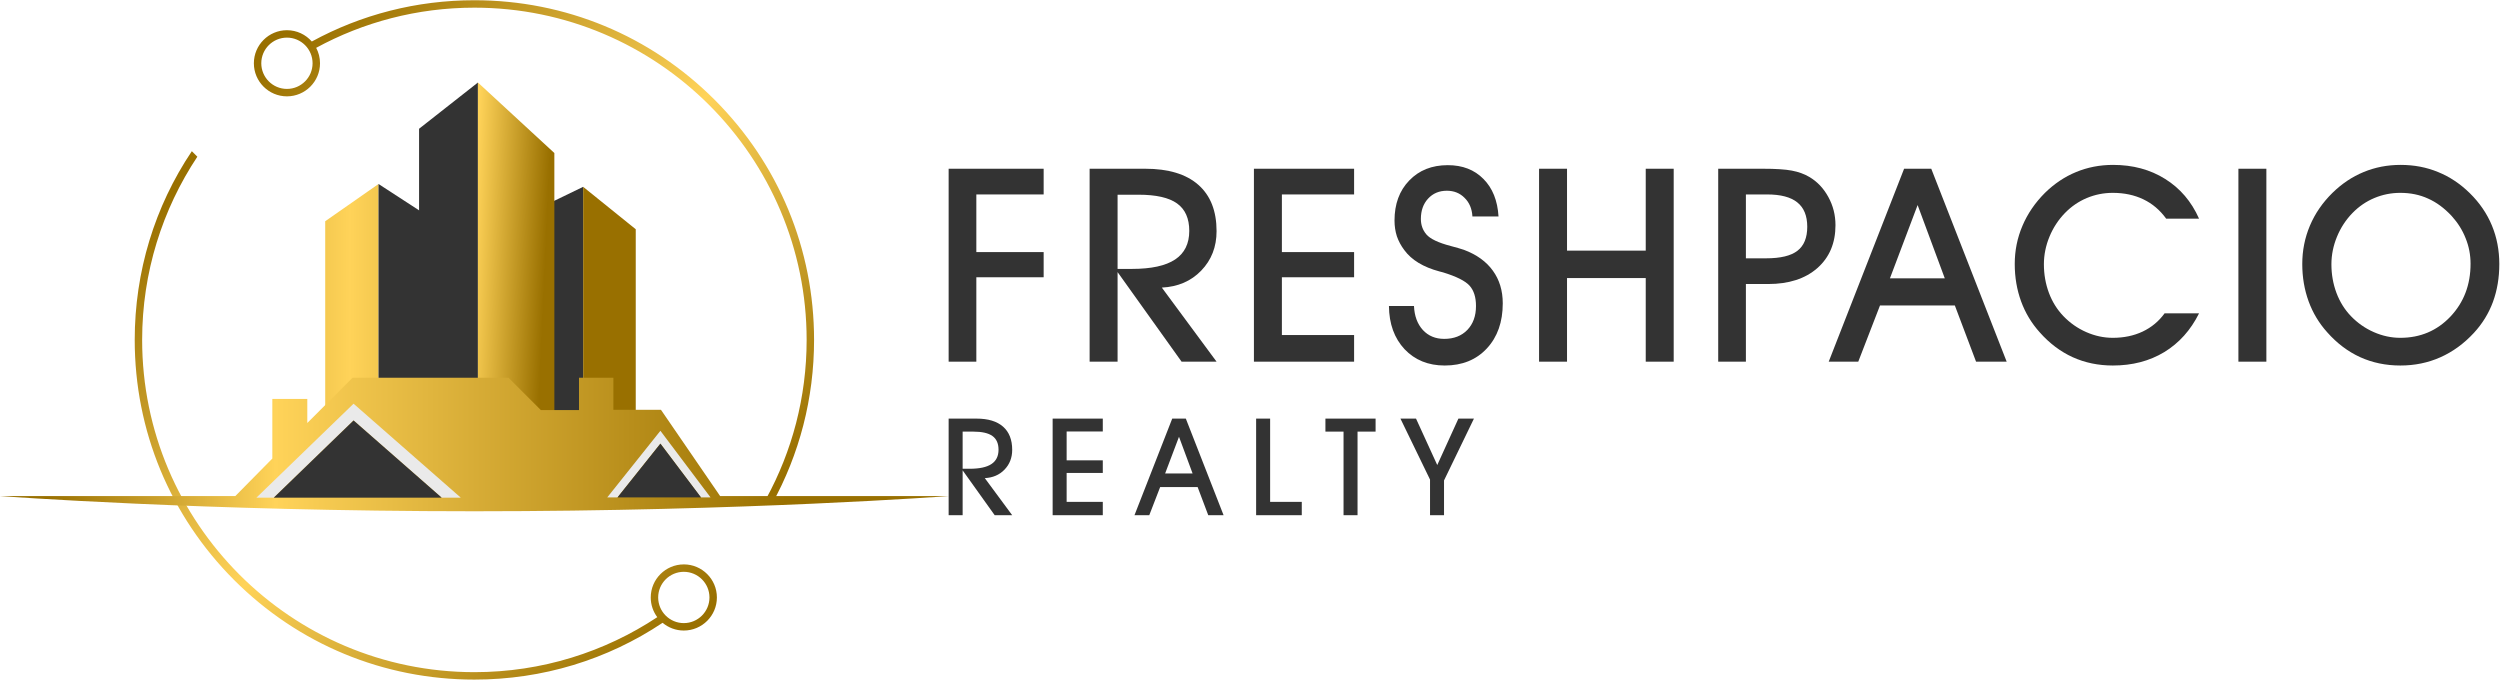 <svg width="1840" height="501" viewBox="0 0 1840 501" fill="none" xmlns="http://www.w3.org/2000/svg">
<path d="M503.29 415.397C489.873 415.397 478.948 426.314 478.948 439.739C478.948 445.167 480.736 450.188 483.751 454.241C445.124 479.81 398.837 494.711 349.145 494.711C214.313 494.711 104.619 385.017 104.619 250.177C104.619 200.376 119.582 154.01 145.245 115.329L141.192 111.276C113.85 152.042 99.153 199.977 99.153 250.177C99.153 316.957 125.158 379.738 172.375 426.955C219.592 474.171 282.373 500.177 349.153 500.177C399.189 500.177 446.983 485.573 487.671 458.38C491.904 461.934 497.347 464.074 503.29 464.074C516.715 464.074 527.633 453.156 527.633 439.731C527.633 426.307 516.715 415.389 503.29 415.389V415.397ZM503.29 458.607C492.88 458.607 484.414 450.141 484.414 439.731C484.414 429.321 492.88 420.855 503.29 420.855C513.7 420.855 522.166 429.321 522.166 439.731C522.166 450.141 513.7 458.607 503.29 458.607Z" fill="url(#paint0_linear_10_417)"/>
<path d="M525.93 73.4C478.713 26.183 415.932 0.177 349.152 0.177C306.653 0.177 265.77 10.72 229.494 30.556C225.027 25.457 218.483 22.232 211.189 22.232C197.764 22.232 186.846 33.149 186.846 46.574C186.846 59.999 197.764 70.916 211.189 70.916C224.613 70.916 235.531 59.999 235.531 46.574C235.531 42.466 234.508 38.6 232.704 35.203C267.339 16.359 307.02 5.644 349.152 5.644C483.993 5.644 593.686 115.337 593.686 250.177C593.686 292.388 582.932 332.131 564.025 366.821L568.164 370.96C588.399 334.404 599.152 293.114 599.152 250.177C599.152 183.398 573.147 120.617 525.93 73.4ZM211.181 65.442C200.771 65.442 192.305 56.976 192.305 46.566C192.305 36.156 200.771 27.69 211.181 27.69C221.591 27.69 230.056 36.156 230.056 46.566C230.056 56.976 221.591 65.442 211.181 65.442Z" fill="url(#paint1_linear_10_417)"/>
<path d="M278.592 135.41V307.541H239.356V162.824L278.592 135.41Z" fill="url(#paint2_linear_10_417)"/>
<path d="M320.776 162.824V307.541H278.591V135.41L308.119 154.597L320.776 162.824Z" fill="#333333"/>
<path d="M429.206 137.511V307.541H389.97V156.496L408.006 147.763L429.206 137.511Z" fill="#333333"/>
<path d="M467.91 168.735V307.541H429.206V137.511L467.91 168.735Z" fill="url(#paint3_linear_10_417)"/>
<path d="M351.747 60.735V307.541H308.436V94.769L351.747 60.735Z" fill="#333333"/>
<path d="M408.006 112.628V307.541H351.747V60.735L408.006 112.628Z" fill="url(#paint4_linear_10_417)"/>
<path d="M530.03 365.129L486.478 301.63H451.457V278H426.143V301.833H398.083L374.251 278H259.493L226.167 311.325V293.606H200.436V337.486L173.186 365.116H0.106C0.106 365.116 150.012 376.292 349.153 376.292C548.293 376.292 698.199 365.116 698.199 365.116H530.03V365.129Z" fill="url(#paint5_linear_10_417)"/>
<path d="M486.06 317.059L446.925 366.103H454.431L486.06 326.475L499.679 344.574L515.879 366.103H522.954L486.06 317.059Z" fill="#EAEAEA"/>
<path d="M499.679 344.574L486.06 326.551L454.494 366.103H515.943L499.679 344.574Z" fill="#333333"/>
<path d="M260.227 297.112L188.729 366.281H201.474L260.214 309.439L325.054 366.281H339.128L260.214 297.112H260.227Z" fill="#EAEAEA"/>
<path d="M325.067 366.281L260.227 309.452L201.487 366.281H325.067Z" fill="#333333"/>
<path d="M1062.8 353.601V379.187H1052.5V352.966L1030.72 308.093H1042.19L1057.82 342.273L1073.39 308.093H1084.82L1062.8 353.601Z" fill="#333333"/>
<path d="M999.146 379.187H988.844V317.664H975.514V308.093H1012.43V317.664H999.146V379.187Z" fill="#333333"/>
<path d="M958.102 379.187H924.508V308.093H934.811V369.373H958.102V379.187Z" fill="#333333"/>
<path d="M877.75 348.474L867.74 321.472L857.535 348.474H877.75ZM853.873 358.484L845.865 379.187H834.977L862.76 308.093H872.77L900.553 379.187H889.273L881.461 358.484H853.873Z" fill="#333333"/>
<path d="M811.656 379.187H774.742V308.093H811.656V317.566H785.045V338.806H811.656V348.084H785.045V369.373H811.656V379.187Z" fill="#333333"/>
<path d="M708.502 345.007H713.775C720.904 345.007 726.21 343.852 729.693 341.541C733.176 339.229 734.918 335.714 734.918 330.994C734.918 326.404 733.421 323.035 730.426 320.886C727.431 318.738 722.695 317.664 716.217 317.664H708.502V345.007ZM708.502 379.187H698.199V308.093H718.707C727.236 308.093 733.746 310.063 738.238 314.002C742.73 317.94 744.977 323.637 744.977 331.091C744.977 336.886 743.089 341.736 739.312 345.642C735.569 349.516 730.735 351.599 724.811 351.892L744.977 379.187H732.086L708.502 346.179V379.187Z" fill="#333333"/>
<path d="M1715.92 194.508C1715.92 201.92 1717.16 208.942 1719.63 215.574C1722.1 222.141 1725.64 227.83 1730.26 232.641C1735.14 237.713 1740.76 241.646 1747.13 244.442C1753.5 247.238 1760.01 248.636 1766.64 248.636C1781.33 248.636 1793.62 243.434 1803.5 233.032C1813.39 222.564 1818.33 209.592 1818.33 194.118C1818.33 187.551 1817.12 181.31 1814.72 175.393C1812.38 169.411 1808.93 163.917 1804.38 158.911C1798.98 153.124 1793.2 148.866 1787.02 146.135C1780.91 143.339 1774.11 141.941 1766.64 141.941C1759.94 141.941 1753.57 143.209 1747.52 145.745C1741.48 148.28 1736.11 151.954 1731.43 156.765C1726.55 161.772 1722.75 167.591 1720.02 174.223C1717.29 180.854 1715.92 187.616 1715.92 194.508ZM1694.47 194.313C1694.47 184.365 1696.35 174.938 1700.12 166.03C1703.9 157.123 1709.42 149.093 1716.7 141.941C1723.6 135.179 1731.24 130.075 1739.62 126.629C1748.08 123.118 1757.15 121.363 1766.83 121.363C1776.78 121.363 1785.98 123.118 1794.43 126.629C1802.95 130.075 1810.72 135.244 1817.74 142.136C1824.96 149.223 1830.39 157.155 1834.03 165.933C1837.67 174.71 1839.49 184.17 1839.49 194.313C1839.49 204.391 1837.93 213.689 1834.81 222.206C1831.69 230.658 1827.01 238.266 1820.77 245.027C1813.42 252.96 1805.19 258.941 1796.09 262.972C1787.05 267.004 1777.24 269.019 1766.64 269.019C1755.97 269.019 1746.12 266.971 1737.09 262.875C1728.11 258.779 1720.05 252.7 1712.9 244.637C1706.85 237.94 1702.27 230.333 1699.15 221.816C1696.03 213.234 1694.47 204.066 1694.47 194.313Z" fill="#333333"/>
<path d="M1668.05 266.191H1647.47V124.191H1668.05V266.191Z" fill="#333333"/>
<path d="M1618.51 230.593C1612.33 243.012 1603.78 252.537 1592.86 259.169C1582 265.736 1569.39 269.019 1555.02 269.019C1544.36 269.019 1534.51 266.971 1525.47 262.875C1516.5 258.779 1508.43 252.7 1501.28 244.637C1495.24 237.94 1490.65 230.333 1487.53 221.816C1484.41 213.234 1482.85 204.066 1482.85 194.313C1482.85 184.43 1484.73 175.068 1488.51 166.225C1492.28 157.318 1497.8 149.223 1505.09 141.941C1511.98 135.179 1519.62 130.075 1528 126.629C1536.46 123.118 1545.53 121.363 1555.21 121.363C1569.78 121.363 1582.55 124.809 1593.54 131.701C1604.6 138.593 1612.92 148.345 1618.51 160.959H1594.32C1589.77 154.652 1584.18 149.906 1577.55 146.72C1570.92 143.534 1563.41 141.941 1555.02 141.941C1548.32 141.941 1541.95 143.209 1535.9 145.745C1529.86 148.28 1524.49 151.954 1519.81 156.765C1514.94 161.772 1511.13 167.591 1508.4 174.223C1505.67 180.854 1504.31 187.616 1504.31 194.508C1504.31 201.92 1505.54 208.942 1508.01 215.574C1510.48 222.141 1514.03 227.83 1518.64 232.641C1523.52 237.713 1529.14 241.646 1535.51 244.442C1541.89 247.238 1548.39 248.636 1555.02 248.636C1563.15 248.636 1570.46 247.108 1576.96 244.052C1583.53 240.931 1588.93 236.445 1593.15 230.593H1618.51Z" fill="#333333"/>
<path d="M1431.36 204.846L1411.37 150.914L1390.99 204.846H1431.36ZM1383.67 224.839L1367.68 266.191H1345.93L1401.42 124.191H1421.41L1476.91 266.191H1454.38L1438.77 224.839H1383.67Z" fill="#333333"/>
<path d="M1284.98 190.12H1299.9C1310.5 190.12 1318.17 188.267 1322.92 184.561C1327.73 180.855 1330.14 174.97 1330.14 166.908C1330.14 158.846 1327.7 152.864 1322.82 148.963C1318.01 145.062 1310.6 143.111 1300.59 143.111H1284.98V190.12ZM1284.98 266.191H1264.6V124.191H1297.56C1306.86 124.191 1313.91 124.646 1318.73 125.557C1323.6 126.467 1327.86 127.995 1331.5 130.14C1337.42 133.586 1342.13 138.528 1345.64 144.964C1349.15 151.336 1350.91 158.261 1350.91 165.738C1350.91 178.936 1346.46 189.469 1337.55 197.337C1328.64 205.139 1316.58 209.04 1301.37 209.04H1284.98V266.191Z" fill="#333333"/>
<path d="M1153.33 266.191H1132.75V124.191H1153.33V184.463H1211.26V124.191H1231.84V266.191H1211.26V204.651H1153.33V266.191Z" fill="#333333"/>
<path d="M1022.26 225.229H1040.69C1041.02 232.576 1043.19 238.461 1047.23 242.882C1051.26 247.238 1056.49 249.416 1062.93 249.416C1070.01 249.416 1075.67 247.238 1079.9 242.882C1084.19 238.461 1086.33 232.576 1086.33 225.229C1086.33 218.793 1084.77 213.819 1081.65 210.308C1078.53 206.797 1072 203.513 1062.05 200.457C1061.53 200.327 1060.65 200.1 1059.42 199.775C1047.52 196.589 1038.9 191.355 1033.57 184.073C1031.17 180.887 1029.35 177.506 1028.11 173.93C1026.94 170.289 1026.36 166.42 1026.36 162.324C1026.36 150.166 1029.96 140.348 1037.18 132.871C1044.4 125.329 1053.86 121.558 1065.56 121.558C1076.42 121.558 1085.16 124.939 1091.8 131.701C1098.49 138.398 1102.2 147.598 1102.91 159.301H1083.7C1083.38 153.644 1081.46 149.093 1077.95 145.647C1074.5 142.136 1070.14 140.381 1064.88 140.381C1059.22 140.381 1054.61 142.331 1051.03 146.232C1047.52 150.068 1045.76 155.042 1045.76 161.154C1045.76 163.3 1046.09 165.315 1046.74 167.201C1047.39 169.086 1048.4 170.842 1049.76 172.467C1052.56 175.783 1058.54 178.644 1067.71 181.049C1071.93 182.155 1075.18 183.098 1077.46 183.878C1086.82 187.389 1093.91 192.493 1098.72 199.19C1103.6 205.886 1106.03 213.916 1106.03 223.279C1106.03 236.998 1102.13 248.051 1094.33 256.438C1086.53 264.825 1076.19 269.019 1063.32 269.019C1051.22 269.019 1041.37 265.02 1033.77 257.023C1026.23 248.961 1022.39 238.363 1022.26 225.229Z" fill="#333333"/>
<path d="M996.617 266.191H922.886V124.191H996.617V143.111H943.465V185.536H996.617V204.066H943.465V246.588H996.617V266.191Z" fill="#333333"/>
<path d="M822.539 197.922H833.072C847.311 197.922 857.909 195.614 864.866 190.997C871.822 186.381 875.301 179.359 875.301 169.931C875.301 160.764 872.31 154.035 866.328 149.743C860.347 145.452 850.887 143.307 837.948 143.307H822.539V197.922ZM822.539 266.191H801.96V124.191H842.922C859.957 124.191 872.96 128.125 881.933 135.992C890.905 143.859 895.392 155.237 895.392 170.127C895.392 181.7 891.62 191.387 884.078 199.19C876.601 206.927 866.946 211.088 855.113 211.673L895.392 266.191H869.644L822.539 200.262V266.191Z" fill="#333333"/>
<path d="M698.199 266.191V124.191H768.126V143.111H718.582V185.536H768.126V204.066H718.582V266.191H698.199Z" fill="#333333"/>
<defs>
<linearGradient id="paint0_linear_10_417" x1="487.469" y1="476.905" x2="142.846" y2="125.686" gradientUnits="userSpaceOnUse">
<stop stop-color="#997000"/>
<stop offset="0.505" stop-color="#FFD359"/>
<stop offset="1" stop-color="#997000"/>
</linearGradient>
<linearGradient id="paint1_linear_10_417" x1="577.988" y1="349.33" x2="247.973" y2="0.177" gradientUnits="userSpaceOnUse">
<stop stop-color="#997000"/>
<stop offset="0.505" stop-color="#FFD359"/>
<stop offset="1" stop-color="#997000"/>
</linearGradient>
<linearGradient id="paint2_linear_10_417" x1="449.699" y1="240.818" x2="69.041" y2="240.818" gradientUnits="userSpaceOnUse">
<stop stop-color="#997000"/>
<stop offset="0.505" stop-color="#FFD359"/>
<stop offset="1" stop-color="#997000"/>
</linearGradient>
<linearGradient id="paint3_linear_10_417" x1="698.363" y1="177.958" x2="500.856" y2="177.958" gradientUnits="userSpaceOnUse">
<stop stop-color="#997000"/>
<stop offset="0.505" stop-color="#FFD359"/>
<stop offset="1" stop-color="#997000"/>
</linearGradient>
<linearGradient id="paint4_linear_10_417" x1="299.219" y1="36.198" x2="408.006" y2="41.033" gradientUnits="userSpaceOnUse">
<stop stop-color="#997000"/>
<stop offset="0.505" stop-color="#FFD359"/>
<stop offset="1" stop-color="#997000"/>
</linearGradient>
<linearGradient id="paint5_linear_10_417" x1="578.978" y1="177.618" x2="34.566" y2="177.618" gradientUnits="userSpaceOnUse">
<stop stop-color="#997000"/>
<stop offset="0.691" stop-color="#FFD359"/>
<stop offset="1" stop-color="#997000"/>
</linearGradient>
</defs>
</svg>
